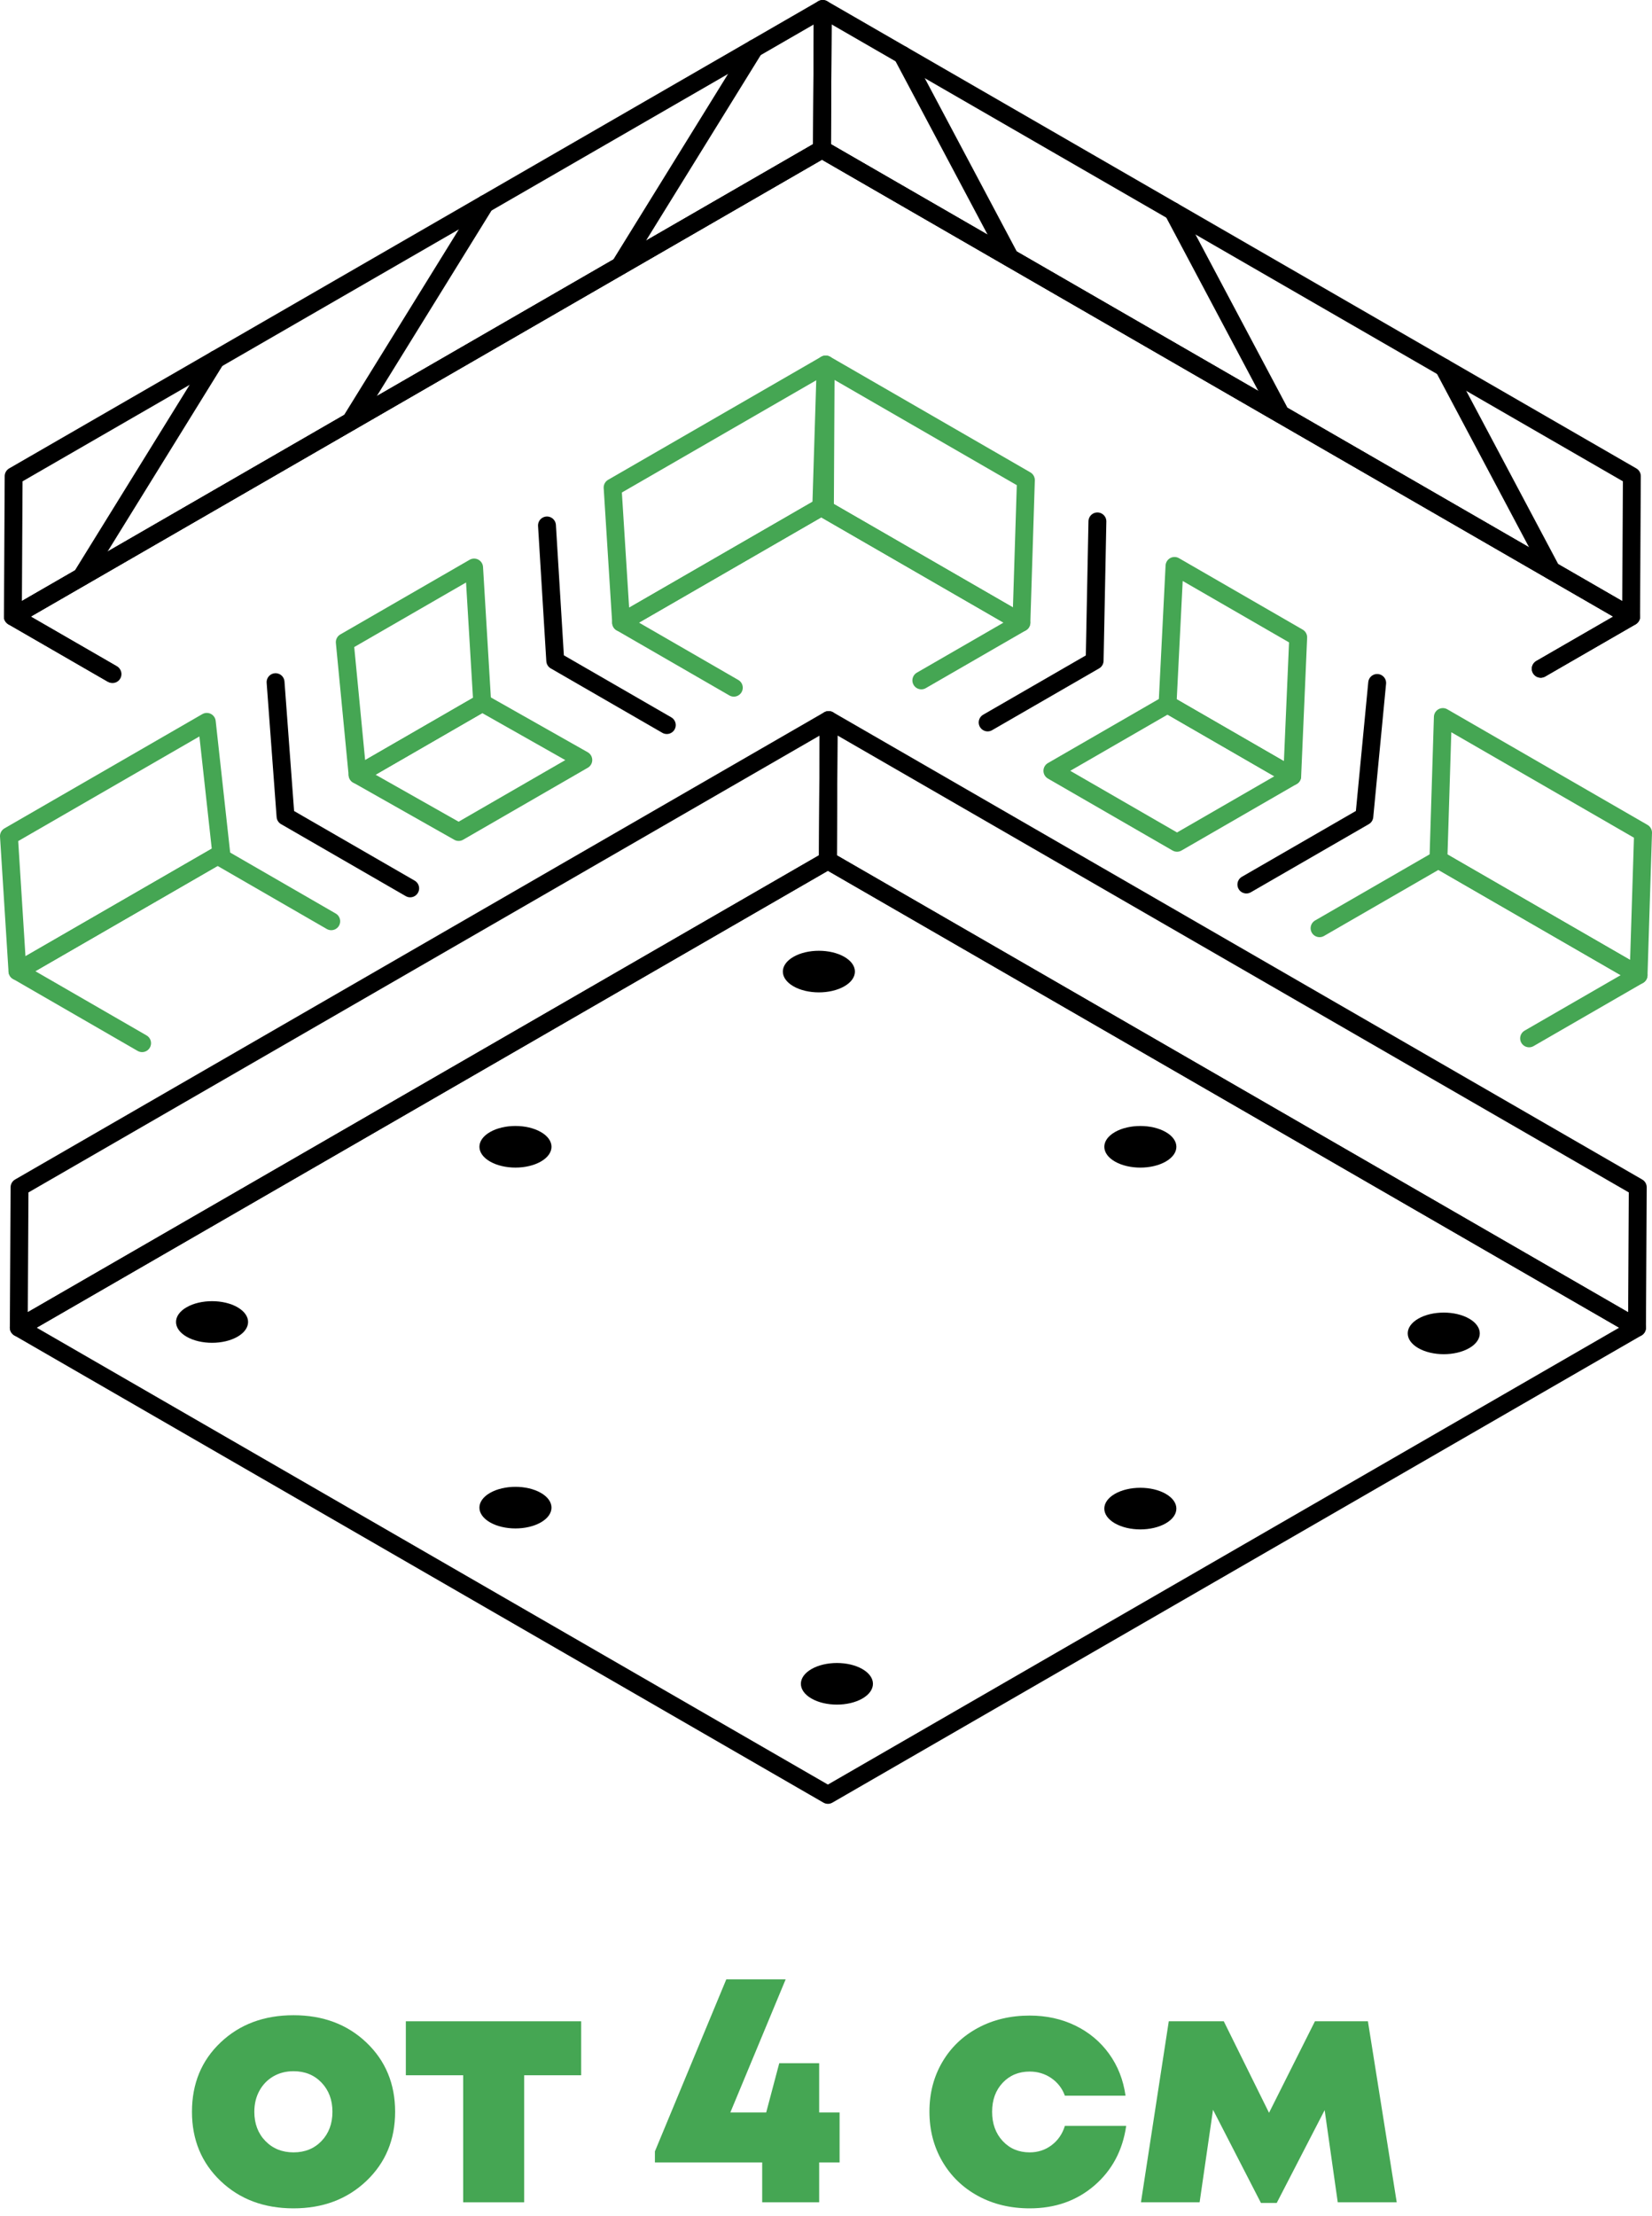 <?xml version="1.0" encoding="UTF-8"?>
<svg xmlns="http://www.w3.org/2000/svg" xmlns:xlink="http://www.w3.org/1999/xlink" width="739.23pt" height="991.42pt" viewBox="0 0 739.23 991.42" version="1.1">
<defs>
<g>
<symbol overflow="visible" id="glyph0-0">
<path style="stroke:none;" d="M 57.156 -110.25 L 57.156 29.25 L 12.906 29.25 L 12.906 -110.25 Z M 46.5 -100.953 L 23.406 -100.953 L 23.406 -96.297 L 32.547 -96.297 L 32.547 -91.203 L 23.25 -91.203 L 23.25 -86.547 L 46.5 -86.547 L 46.5 -91.203 L 37.203 -91.203 L 37.203 -96.297 L 46.5 -96.297 Z M 37.203 -82.953 L 23.25 -82.953 L 23.25 -68.406 L 46.5 -68.406 L 46.5 -73.203 L 37.203 -73.203 Z M 32.547 -78.156 L 32.547 -73.203 L 27.906 -73.203 L 27.906 -78.156 Z M 46.5 -64.656 L 23.25 -64.656 L 23.25 -60 L 32.547 -60 L 32.547 -54.906 L 23.25 -54.906 L 23.25 -50.25 L 37.203 -50.25 L 37.203 -60 L 46.5 -60 Z M 46.5 -56.25 L 41.844 -56.25 L 41.844 -47.094 L 23.25 -47.094 L 23.25 -42.297 L 46.5 -42.297 Z M 46.5 -39.297 L 32.547 -39.297 L 32.547 -31.5 L 37.203 -31.5 L 37.203 -34.656 L 41.844 -34.656 L 41.844 -28.047 L 27.906 -28.047 L 27.906 -39.297 L 23.25 -39.297 L 23.25 -23.547 L 46.5 -23.547 Z M 46.5 -15.156 L 23.25 -15.156 L 23.25 0.594 L 46.5 0.594 Z M 41.844 -10.5 L 41.844 -3.906 L 27.906 -3.906 L 27.906 -10.5 Z M 46.5 3.906 L 23.25 3.906 L 23.25 8.406 L 33 8.406 L 23.25 15 L 23.25 19.656 L 46.5 19.656 L 46.5 15 L 32.25 15 L 42 8.406 L 46.5 8.406 Z M 46.5 3.906 "/>
</symbol>
<symbol overflow="visible" id="glyph0-1">
<path style="stroke:none;" d="M 49.5 2.703 C 36.301 2.703 25.426 -1.367 16.875 -9.516 C 8.32 -17.668 4.047 -28 4.047 -40.5 C 4.047 -53.102 8.32 -63.453 16.875 -71.547 C 25.426 -79.648 36.301 -83.703 49.5 -83.703 C 62.695 -83.703 73.57 -79.621 82.125 -71.469 C 90.676 -63.32 94.953 -52.996 94.953 -40.5 C 94.953 -28 90.648 -17.668 82.047 -9.516 C 73.453 -1.367 62.602 2.703 49.5 2.703 Z M 36.891 -27.438 C 40.191 -24.039 44.395 -22.344 49.5 -22.344 C 54.602 -22.344 58.781 -24.039 62.031 -27.438 C 65.277 -30.84 66.906 -35.195 66.906 -40.5 C 66.906 -45.801 65.277 -50.148 62.031 -53.547 C 58.781 -56.949 54.602 -58.656 49.5 -58.656 C 46.102 -58.656 43.074 -57.879 40.422 -56.328 C 37.773 -54.773 35.699 -52.621 34.203 -49.875 C 32.703 -47.125 31.953 -43.996 31.953 -40.5 C 31.953 -35.195 33.598 -30.84 36.891 -27.438 Z M 36.891 -27.438 "/>
</symbol>
<symbol overflow="visible" id="glyph0-2">
<path style="stroke:none;" d="M 80.703 -81 L 80.703 -56.844 L 55.203 -56.844 L 55.203 0 L 27.906 0 L 27.906 -56.844 L 2.25 -56.844 L 2.25 -81 Z M 80.703 -81 "/>
</symbol>
<symbol overflow="visible" id="glyph0-3">
<path style="stroke:none;" d=""/>
</symbol>
<symbol overflow="visible" id="glyph0-4">
<path style="stroke:none;" d="M 84.297 -40.203 L 84.297 -17.844 L 75.156 -17.844 L 75.156 0 L 49.656 0 L 49.656 -17.844 L 1.656 -17.844 L 1.656 -22.797 L 33.594 -99.75 L 60.156 -99.75 L 35.406 -40.203 L 51.453 -40.203 L 57.297 -62.25 L 75.156 -62.25 L 75.156 -40.203 Z M 84.297 -40.203 "/>
</symbol>
<symbol overflow="visible" id="glyph0-5">
<path style="stroke:none;" d="M 48.906 2.703 C 40.301 2.703 32.598 0.852 25.797 -2.844 C 18.992 -6.551 13.664 -11.703 9.812 -18.297 C 5.969 -24.898 4.047 -32.328 4.047 -40.578 C 4.047 -48.824 5.969 -56.223 9.812 -62.766 C 13.664 -69.316 18.992 -74.414 25.797 -78.062 C 32.598 -81.715 40.301 -83.547 48.906 -83.547 C 56.402 -83.547 63.227 -82.043 69.375 -79.047 C 75.52 -76.047 80.539 -71.84 84.438 -66.438 C 88.34 -61.039 90.797 -54.793 91.797 -47.703 L 64.656 -47.703 C 63.445 -51.004 61.414 -53.629 58.562 -55.578 C 55.719 -57.523 52.496 -58.5 48.906 -58.5 C 44 -58.5 39.965 -56.82 36.812 -53.469 C 33.664 -50.125 32.094 -45.801 32.094 -40.5 C 32.094 -35.195 33.664 -30.84 36.812 -27.438 C 39.965 -24.039 44 -22.344 48.906 -22.344 C 52.602 -22.344 55.875 -23.414 58.719 -25.562 C 61.57 -27.715 63.551 -30.598 64.656 -34.203 L 92.094 -34.203 C 90.5 -23.203 85.746 -14.301 77.844 -7.5 C 69.945 -0.695 60.301 2.703 48.906 2.703 Z M 48.906 2.703 "/>
</symbol>
<symbol overflow="visible" id="glyph0-6">
<path style="stroke:none;" d="M 118.047 0 L 91.656 0 L 85.797 -41.25 L 64.344 0.297 L 57.297 0.297 L 35.844 -41.406 L 29.844 0 L 3.594 0 L 16.047 -81 L 40.656 -81 L 60.906 -40.047 L 81.453 -81 L 105.156 -81 Z M 118.047 0 "/>
</symbol>
</g>
<clipPath id="clip1">
  <path d="M 639 316 L 739.23 316 L 739.23 441 L 639 441 Z M 639 316 "/>
</clipPath>
</defs>
<g id="surface1">
<g style="fill:rgb(27.051%,65.039%,32.542%);fill-opacity:1;">
  <use xlink:href="#glyph0-1" x="81.853" y="985.332"/>
</g>
<g style="fill:rgb(27.051%,65.039%,32.542%);fill-opacity:1;">
  <use xlink:href="#glyph0-2" x="179.353" y="985.332"/>
</g>
<g style="fill:rgb(27.051%,65.039%,32.542%);fill-opacity:1;">
  <use xlink:href="#glyph0-3" x="258.853" y="985.332"/>
  <use xlink:href="#glyph0-4" x="291.403" y="985.332"/>
  <use xlink:href="#glyph0-3" x="379.303" y="985.332"/>
  <use xlink:href="#glyph0-5" x="411.853" y="985.332"/>
</g>
<g style="fill:rgb(27.051%,65.039%,32.542%);fill-opacity:1;">
  <use xlink:href="#glyph0-6" x="506.953" y="985.332"/>
</g>
<path style="fill:none;stroke-width:80;stroke-linecap:round;stroke-linejoin:round;stroke:rgb(0%,0%,0%);stroke-opacity:1;stroke-miterlimit:10;" d="M 503.438 6898.262 L 57.656 7155.606 L 3678.164 9245.919 L 7298.789 7155.567 L 6894.453 6922.13 " transform="matrix(0.1,0,0,-0.1,0,991.42)"/>
<path style="fill:none;stroke-width:80;stroke-linecap:round;stroke-linejoin:round;stroke:rgb(0%,0%,0%);stroke-opacity:1;stroke-miterlimit:10;" d="M 57.656 7155.606 L 61.016 7783.848 L 3681.562 9874.161 L 3678.164 9245.919 Z M 57.656 7155.606 " transform="matrix(0.1,0,0,-0.1,0,991.42)"/>
<path style="fill:none;stroke-width:80;stroke-linecap:round;stroke-linejoin:round;stroke:rgb(0%,0%,0%);stroke-opacity:1;stroke-miterlimit:10;" d="M 7298.828 7155.567 L 7302.188 7783.809 L 3681.523 9874.161 L 3678.164 9245.919 Z M 7298.828 7155.567 " transform="matrix(0.1,0,0,-0.1,0,991.42)"/>
<path style="fill:none;stroke-width:80;stroke-linecap:round;stroke-linejoin:round;stroke:rgb(0%,0%,0%);stroke-opacity:1;stroke-miterlimit:10;" d="M 3375.391 9697.403 L 2773.086 8723.341 " transform="matrix(0.1,0,0,-0.1,0,991.42)"/>
<path style="fill:none;stroke-width:80;stroke-linecap:round;stroke-linejoin:round;stroke:rgb(0%,0%,0%);stroke-opacity:1;stroke-miterlimit:10;" d="M 2170.781 9001.934 L 1568.438 8027.872 " transform="matrix(0.1,0,0,-0.1,0,991.42)"/>
<path style="fill:none;stroke-width:80;stroke-linecap:round;stroke-linejoin:round;stroke:rgb(0%,0%,0%);stroke-opacity:1;stroke-miterlimit:10;" d="M 966.133 8306.427 L 363.789 7332.364 " transform="matrix(0.1,0,0,-0.1,0,991.42)"/>
<path style="fill:none;stroke-width:80;stroke-linecap:round;stroke-linejoin:round;stroke:rgb(0%,0%,0%);stroke-opacity:1;stroke-miterlimit:10;" d="M 4037.383 9668.731 L 4520.078 8759.864 " transform="matrix(0.1,0,0,-0.1,0,991.42)"/>
<path style="fill:none;stroke-width:80;stroke-linecap:round;stroke-linejoin:round;stroke:rgb(0%,0%,0%);stroke-opacity:1;stroke-miterlimit:10;" d="M 5248.828 8969.317 L 5731.523 8060.411 " transform="matrix(0.1,0,0,-0.1,0,991.42)"/>
<path style="fill:none;stroke-width:80;stroke-linecap:round;stroke-linejoin:round;stroke:rgb(0%,0%,0%);stroke-opacity:1;stroke-miterlimit:10;" d="M 6460.312 8269.864 L 6943.008 7360.997 " transform="matrix(0.1,0,0,-0.1,0,991.42)"/>
<path style="fill:none;stroke-width:80;stroke-linecap:round;stroke-linejoin:round;stroke:rgb(0%,0%,0%);stroke-opacity:1;stroke-miterlimit:10;" d="M 500.039 6900.177 L 57.656 7155.606 L 3678.164 9245.88 L 7298.828 7155.567 L 6894.453 6922.091 " transform="matrix(0.1,0,0,-0.1,0,991.42)"/>
<path style="fill:none;stroke-width:80;stroke-linecap:round;stroke-linejoin:round;stroke:rgb(0%,0%,0%);stroke-opacity:1;stroke-miterlimit:10;" d="M 3704.688 1883.692 L 84.062 3974.044 L 3704.609 6064.395 L 7325.234 3974.005 Z M 3704.688 1883.692 " transform="matrix(0.1,0,0,-0.1,0,991.42)"/>
<path style="fill:none;stroke-width:80;stroke-linecap:round;stroke-linejoin:round;stroke:rgb(0%,0%,0%);stroke-opacity:1;stroke-miterlimit:10;" d="M 84.062 3974.044 L 87.422 4602.286 L 3707.969 6692.598 L 3704.609 6064.395 Z M 84.062 3974.044 " transform="matrix(0.1,0,0,-0.1,0,991.42)"/>
<path style="fill:none;stroke-width:80;stroke-linecap:round;stroke-linejoin:round;stroke:rgb(0%,0%,0%);stroke-opacity:1;stroke-miterlimit:10;" d="M 7325.234 3974.005 L 7328.594 4602.247 L 3707.969 6692.598 L 3704.609 6064.395 Z M 7325.234 3974.005 " transform="matrix(0.1,0,0,-0.1,0,991.42)"/>
<path style=" stroke:none;fill-rule:nonzero;fill:rgb(0%,0%,0%);fill-opacity:1;" d="M 355.027 428.109 C 348.73 431.742 348.73 437.641 355.027 441.273 C 361.324 444.91 371.535 444.91 377.832 441.273 C 384.129 437.641 384.129 431.746 377.832 428.109 C 371.535 424.473 361.324 424.473 355.027 428.109 "/>
<path style=" stroke:none;fill-rule:nonzero;fill:rgb(0%,0%,0%);fill-opacity:1;" d="M 498.875 506.504 C 492.578 510.141 492.578 516.035 498.875 519.672 C 505.172 523.305 515.383 523.305 521.68 519.672 C 527.977 516.035 527.977 510.141 521.68 506.504 C 515.383 502.867 505.172 502.867 498.875 506.504 "/>
<path style=" stroke:none;fill-rule:nonzero;fill:rgb(0%,0%,0%);fill-opacity:1;" d="M 219.254 667.941 C 212.953 671.578 212.953 677.473 219.254 681.109 C 225.551 684.746 235.758 684.746 242.055 681.109 C 248.355 677.473 248.355 671.578 242.055 667.945 C 235.758 664.309 225.547 664.309 219.254 667.941 "/>
<path style=" stroke:none;fill-rule:nonzero;fill:rgb(0%,0%,0%);fill-opacity:1;" d="M 83.484 584.883 C 77.188 588.52 77.188 594.414 83.484 598.051 C 89.781 601.688 99.992 601.688 106.289 598.051 C 112.586 594.414 112.586 588.52 106.289 584.883 C 99.992 581.246 89.781 581.246 83.484 584.883 "/>
<path style=" stroke:none;fill-rule:nonzero;fill:rgb(0%,0%,0%);fill-opacity:1;" d="M 219.254 506.496 C 212.957 510.133 212.957 516.027 219.254 519.664 C 225.555 523.301 235.762 523.301 242.059 519.664 C 248.359 516.027 248.359 510.133 242.059 506.496 C 235.762 502.859 225.551 502.859 219.254 506.496 "/>
<path style=" stroke:none;fill-rule:nonzero;fill:rgb(0%,0%,0%);fill-opacity:1;" d="M 634.641 589.988 C 628.344 593.621 628.344 599.516 634.641 603.152 C 640.938 606.789 651.148 606.789 657.445 603.152 C 663.742 599.52 663.742 593.621 657.445 589.988 C 651.148 586.352 640.938 586.352 634.641 589.988 "/>
<path style=" stroke:none;fill-rule:nonzero;fill:rgb(0%,0%,0%);fill-opacity:1;" d="M 363.098 746.762 C 356.801 750.398 356.801 756.293 363.098 759.93 C 369.395 763.566 379.605 763.566 385.902 759.93 C 392.199 756.293 392.199 750.398 385.902 746.762 C 379.605 743.129 369.395 743.129 363.098 746.762 "/>
<path style=" stroke:none;fill-rule:nonzero;fill:rgb(0%,0%,0%);fill-opacity:1;" d="M 498.871 668.375 C 492.574 672.012 492.574 677.906 498.871 681.539 C 505.168 685.176 515.379 685.18 521.676 681.543 C 527.973 677.906 527.973 672.012 521.676 668.375 C 515.379 664.738 505.168 664.738 498.871 668.375 "/>
<path style="fill:none;stroke-width:80;stroke-linecap:round;stroke-linejoin:round;stroke:rgb(0%,0%,0%);stroke-opacity:1;stroke-miterlimit:10;" d="M 4419.492 6681.934 L 4898.242 6958.341 L 4910.625 7581.427 " transform="matrix(0.1,0,0,-0.1,0,991.42)"/>
<path style="fill:none;stroke-width:80;stroke-linecap:round;stroke-linejoin:round;stroke:rgb(0%,0%,0%);stroke-opacity:1;stroke-miterlimit:10;" d="M 5577.188 5956.739 L 6105.117 6261.544 L 6162.5 6858.614 " transform="matrix(0.1,0,0,-0.1,0,991.42)"/>
<path style="fill:none;stroke-width:80;stroke-linecap:round;stroke-linejoin:round;stroke:rgb(0%,0%,0%);stroke-opacity:1;stroke-miterlimit:10;" d="M 2983.789 6670.137 L 2484.531 6958.38 L 2447.578 7563.302 " transform="matrix(0.1,0,0,-0.1,0,991.42)"/>
<path style="fill:none;stroke-width:80;stroke-linecap:round;stroke-linejoin:round;stroke:rgb(0%,0%,0%);stroke-opacity:1;stroke-miterlimit:10;" d="M 1835.469 5939.552 L 1277.656 6261.583 L 1233.086 6862.169 " transform="matrix(0.1,0,0,-0.1,0,991.42)"/>
<path style="fill:none;stroke-width:80;stroke-linecap:round;stroke-linejoin:round;stroke:rgb(27.051%,65.039%,32.542%);stroke-opacity:1;stroke-miterlimit:10;" d="M 3283.711 6837.364 L 2779.336 7128.575 L 3674.922 7645.645 L 4570.547 7128.575 L 4122.734 6870.02 " transform="matrix(0.1,0,0,-0.1,0,991.42)"/>
<path style="fill:none;stroke-width:80;stroke-linecap:round;stroke-linejoin:round;stroke:rgb(27.051%,65.039%,32.542%);stroke-opacity:1;stroke-miterlimit:10;" d="M 2779.336 7128.575 L 2741.25 7732.911 L 3694.727 8283.419 L 3691.406 7655.177 Z M 2779.336 7128.575 " transform="matrix(0.1,0,0,-0.1,0,991.42)"/>
<path style="fill:none;stroke-width:80;stroke-linecap:round;stroke-linejoin:round;stroke:rgb(27.051%,65.039%,32.542%);stroke-opacity:1;stroke-miterlimit:10;" d="M 635.859 5246.973 L 78.086 5569.005 L 973.672 6086.075 L 1482.227 5792.442 " transform="matrix(0.1,0,0,-0.1,0,991.42)"/>
<path style="fill:none;stroke-width:80;stroke-linecap:round;stroke-linejoin:round;stroke:rgb(27.051%,65.039%,32.542%);stroke-opacity:1;stroke-miterlimit:10;" d="M 78.086 5569.005 L 40 6173.38 L 925.352 6684.552 L 990.156 6095.606 Z M 78.086 5569.005 " transform="matrix(0.1,0,0,-0.1,0,991.42)"/>
<path style="fill:none;stroke-width:80;stroke-linecap:round;stroke-linejoin:round;stroke:rgb(27.051%,65.039%,32.542%);stroke-opacity:1;stroke-miterlimit:10;" d="M 2052.383 6191.778 L 1600.039 6447.716 L 2157.812 6769.747 L 2610.156 6513.809 Z M 2052.383 6191.778 " transform="matrix(0.1,0,0,-0.1,0,991.42)"/>
<path style="fill:none;stroke-width:80;stroke-linecap:round;stroke-linejoin:round;stroke:rgb(27.051%,65.039%,32.542%);stroke-opacity:1;stroke-miterlimit:10;" d="M 5266.953 6143.497 L 4709.18 6465.528 L 5224.492 6763.067 L 5782.305 6441.036 Z M 5266.953 6143.497 " transform="matrix(0.1,0,0,-0.1,0,991.42)"/>
<path style="fill:none;stroke-width:80;stroke-linecap:round;stroke-linejoin:round;stroke:rgb(27.051%,65.039%,32.542%);stroke-opacity:1;stroke-miterlimit:10;" d="M 4570.547 7128.575 L 4590.625 7766.153 L 3694.727 8283.419 L 3674.922 7645.645 Z M 4570.547 7128.575 " transform="matrix(0.1,0,0,-0.1,0,991.42)"/>
<path style="fill:none;stroke-width:80;stroke-linecap:round;stroke-linejoin:round;stroke:rgb(27.051%,65.039%,32.542%);stroke-opacity:1;stroke-miterlimit:10;" d="M 5904.688 5761.27 L 6436.562 6068.341 L 7332.188 5551.27 L 6842.344 5268.497 " transform="matrix(0.1,0,0,-0.1,0,991.42)"/>
<g clip-path="url(#clip1)" clip-rule="nonzero">
<path style="fill:none;stroke-width:80;stroke-linecap:round;stroke-linejoin:round;stroke:rgb(27.051%,65.039%,32.542%);stroke-opacity:1;stroke-miterlimit:10;" d="M 7332.188 5551.27 L 7352.266 6188.887 L 6456.367 6706.114 L 6436.562 6068.341 Z M 7332.188 5551.27 " transform="matrix(0.1,0,0,-0.1,0,991.42)"/>
</g>
<path style="fill:none;stroke-width:80;stroke-linecap:round;stroke-linejoin:round;stroke:rgb(27.051%,65.039%,32.542%);stroke-opacity:1;stroke-miterlimit:10;" d="M 2157.812 6769.747 L 2121.523 7375.098 L 1542.812 7040.997 L 1600.039 6447.716 Z M 2157.812 6769.747 " transform="matrix(0.1,0,0,-0.1,0,991.42)"/>
<path style="fill:none;stroke-width:80;stroke-linecap:round;stroke-linejoin:round;stroke:rgb(27.051%,65.039%,32.542%);stroke-opacity:1;stroke-miterlimit:10;" d="M 5224.492 6763.067 L 5255.625 7382.208 L 5809.141 7062.637 L 5782.305 6441.036 Z M 5224.492 6763.067 " transform="matrix(0.1,0,0,-0.1,0,991.42)"/>
</g>
</svg>
